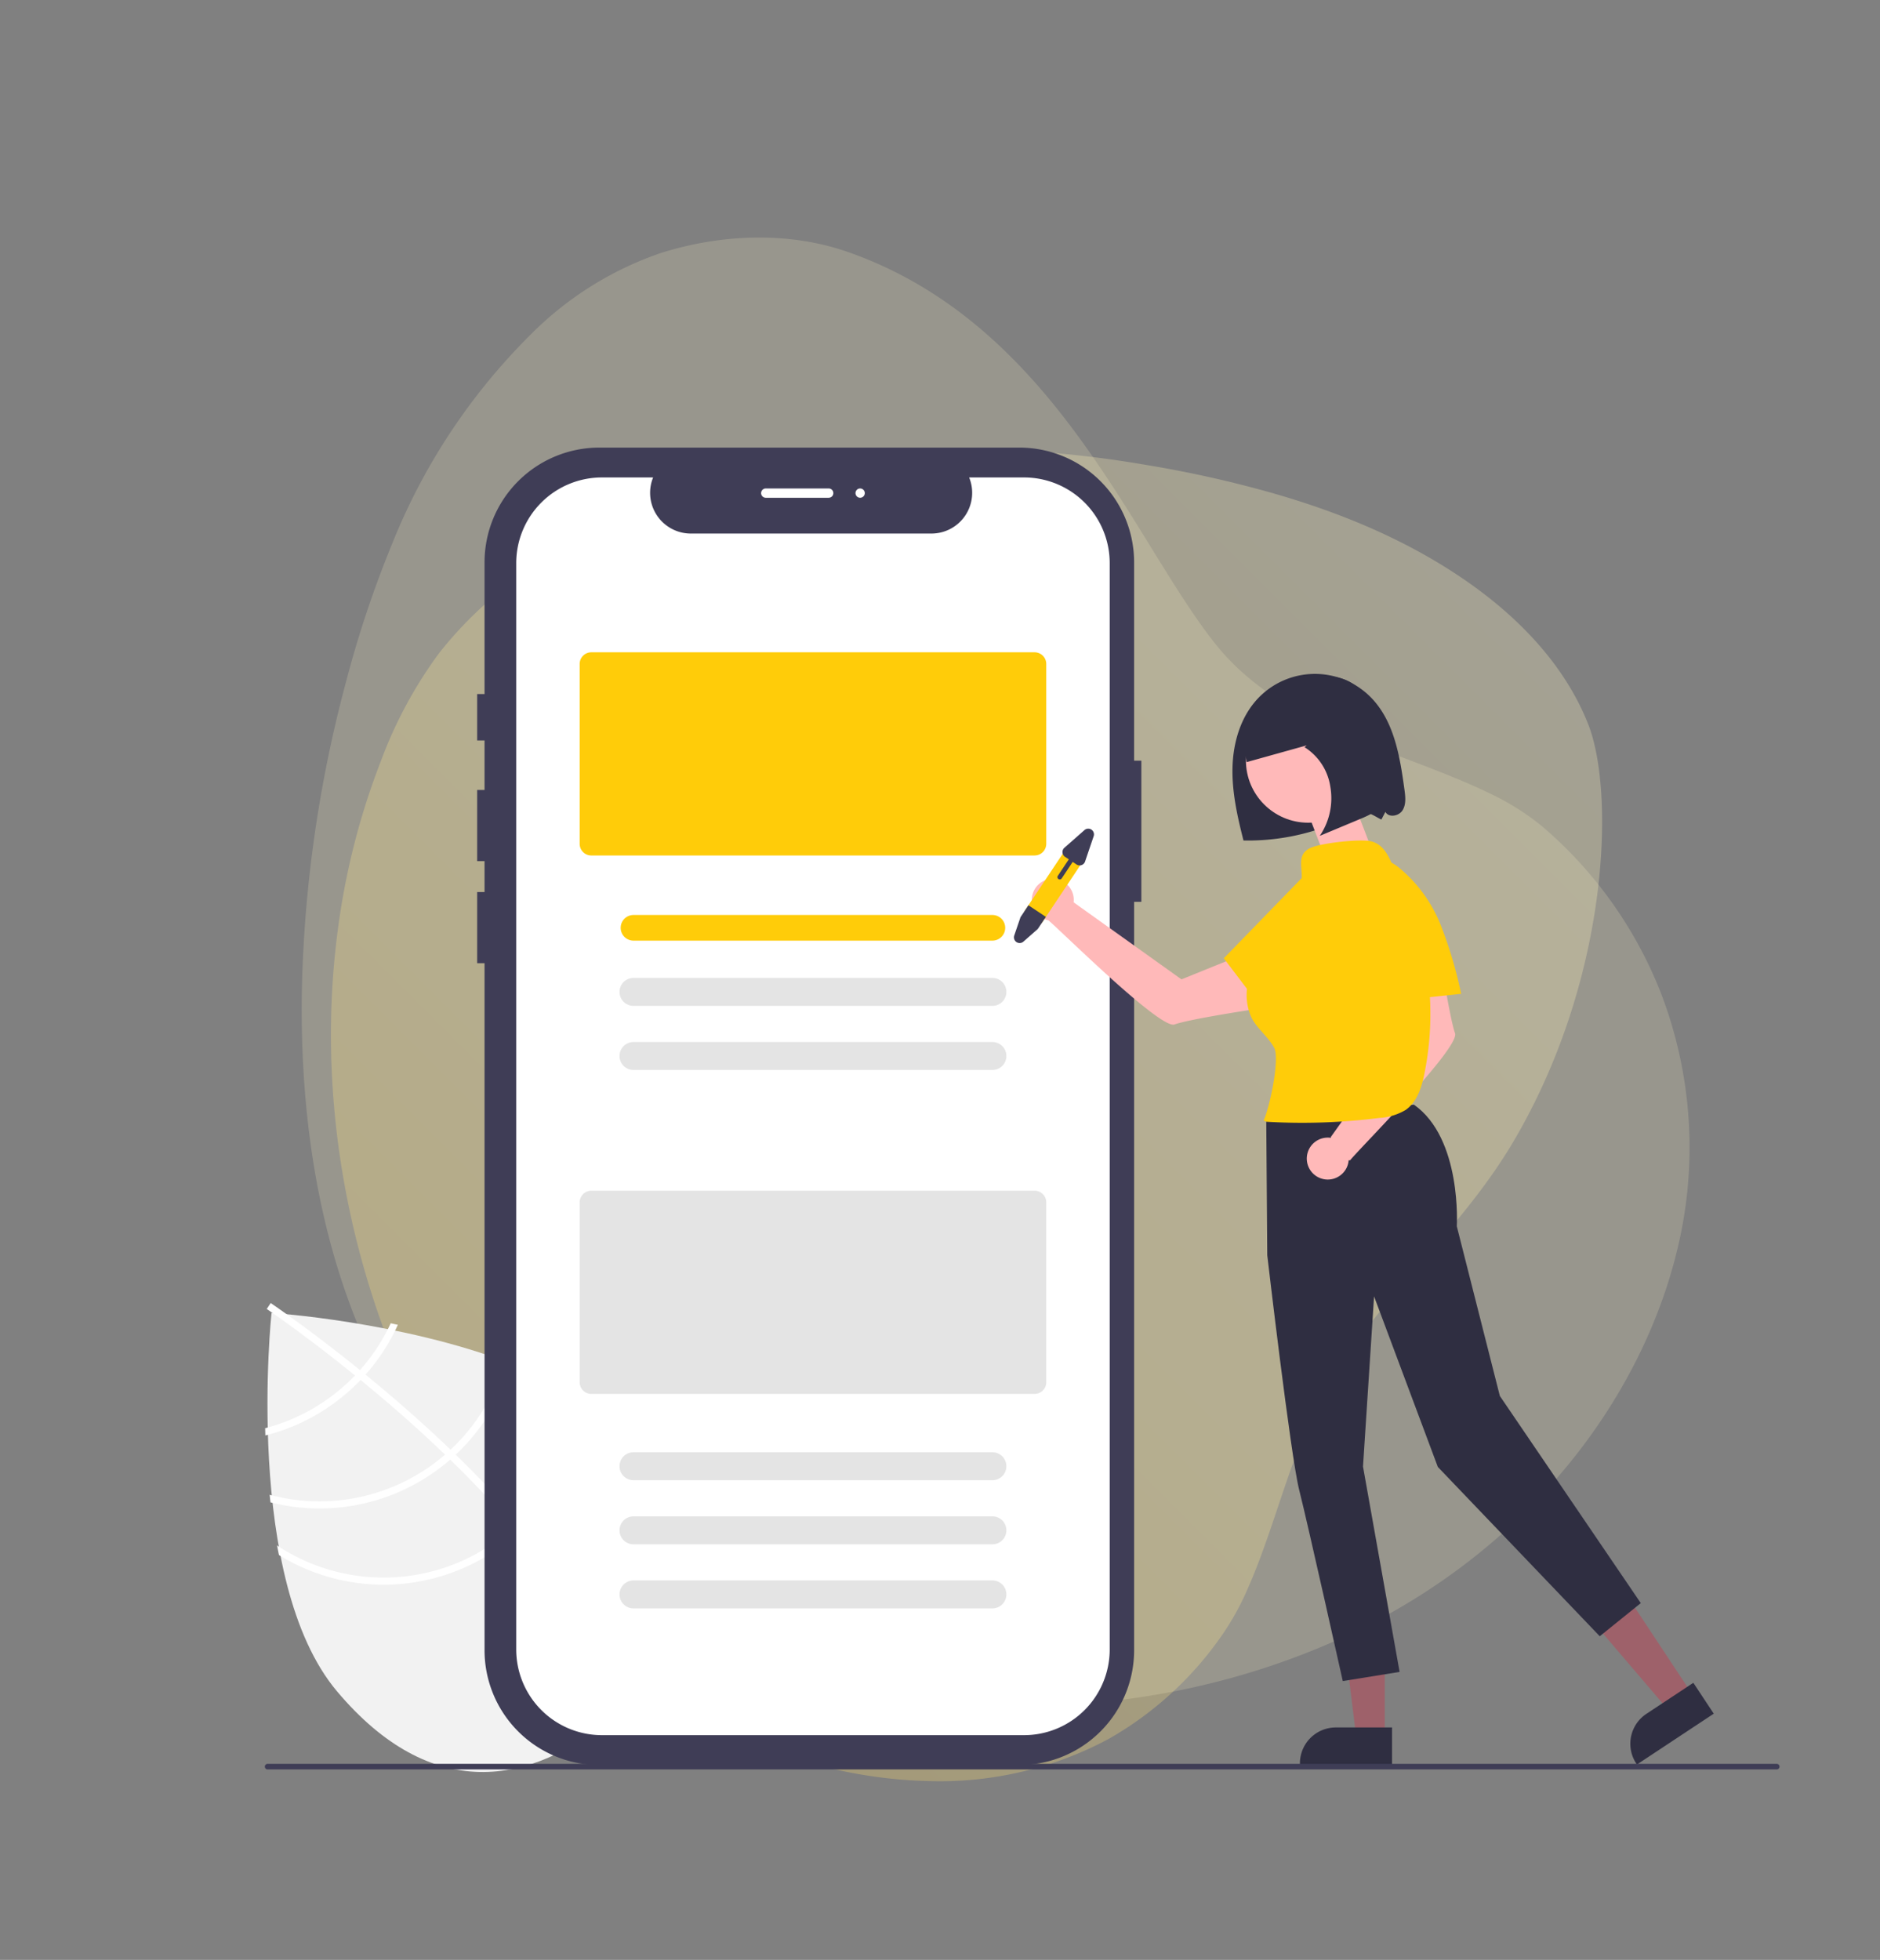 <svg xmlns="http://www.w3.org/2000/svg" xmlns:xlink="http://www.w3.org/1999/xlink" width="404.065" height="421.174" viewBox="0 0 404.065 421.174">
  <rect x="0" y="0" width="404.065" height="421.174" fill="#808080" stroke="none"/>
  <defs>
    <linearGradient id="linear-gradient" y1="-4.095" x2="1" y2="-4.095" gradientUnits="objectBoundingBox">
      <stop offset="0" stop-color="#f9d764"/>
      <stop offset="1" stop-color="#faf1c1"/>
    </linearGradient>
    <linearGradient id="linear-gradient-2" x1="-6.488" y1="6.246" x2="-5.424" y2="6.246" xlink:href="#linear-gradient"/>
  </defs>
  <g id="Group_332" data-name="Group 332" transform="translate(-199.599 -4406.75)">
    <g id="Group_321" data-name="Group 321" transform="translate(160.419 4545.17) rotate(-25)">
      <path id="Path_664" data-name="Path 664" d="M30.428,246.052a76.831,76.831,0,0,0,34.04,21.272,74.193,74.193,0,0,0,33.989,1.282,57.4,57.4,0,0,0,9.887-2.929c15.614-5.993,31.278-16.829,48.272-20.057,20.957-3.963,40.348-2.58,59.474-7.374,39.65-9.988,69.128-37.669,75.454-52.184,5.16-11.835,5.642-25.251,3.661-37.918-2.48-15.8-8.523-30.794-16.346-44.943a245.065,245.065,0,0,0-14.98-23.62A234.243,234.243,0,0,0,225.745,37.4C204.056,18.808,177.789,4.561,149.493.832A84.89,84.89,0,0,0,127.854.566,93.852,93.852,0,0,0,102.585,8.09,155.441,155.441,0,0,0,71.259,26.5C37.7,51.816,13.616,89.884,3.928,131.664-8.105,183.531,9.439,223.98,30.428,246.052Z" transform="translate(0 101.336) rotate(-20)" opacity="0.3" fill="url(#linear-gradient)"/>
      <path id="Path_665" data-name="Path 665" d="M266.266,283.9a92.574,92.574,0,0,0,17.858-48.567,90.421,90.421,0,0,0-8.005-43.218,53.748,53.748,0,0,0-7.2-11.15c-13.1-16.225-34.365-31.372-39.842-53.919-6.752-27.794-2.325-76.778-35.827-109.658C183.65,7.945,170.3,2.242,156.576.415a72.52,72.52,0,0,0-33.043,4.139A132.7,132.7,0,0,0,77.746,32.663a233.824,233.824,0,0,0-21.59,22.792A278.225,278.225,0,0,0,20.876,108.92C6.257,138.02-2.915,170.755.844,203.107a103.635,103.635,0,0,0,4.709,21.387A117.4,117.4,0,0,0,17.245,248.6a172.45,172.45,0,0,0,22.865,28.83c29.937,30.656,70.808,51.32,114.183,54.212C203.188,335,244.334,313.558,266.266,283.9Z" transform="translate(43.23 0)" opacity="0.2" fill="url(#linear-gradient-2)"/>
    </g>
    <path id="Path_631" data-name="Path 631" d="M336.806,551.621l-3.356,26.436-4.938-30.03c-23.733-9.107-51.482-10.876-51.482-10.876s-6.124,57.355,14.094,81.337,41.534,20.337,59.121,5.51,24.784-35.219,4.566-59.2C350.312,559.459,343.959,555.13,336.806,551.621Z" transform="translate(-19.074 4151.745)" fill="#f2f2f2"/>
    <path id="Path_632" data-name="Path 632" d="M330.067,579.935l1,1.182c11.514,13.8,18.235,26.474,20.052,37.857.029.165.048.33.077.5l-.771.119-.742.105c-1.828-12.4-9.757-25.432-19.8-37.471-.32-.391-.644-.788-.981-1.175-4.295-5.059-8.932-9.93-13.633-14.5-.361-.357-.732-.714-1.1-1.072-6.236-6-12.529-11.442-18.151-16.043-.4-.327-.8-.649-1.194-.965-9.547-7.75-16.982-12.924-18.64-14.059-.2-.142-.313-.217-.338-.235l.423-.627v-.011l.429-.632c.026.018.406.268,1.093.75,2.58,1.789,9.51,6.709,18.1,13.66.386.315.788.637,1.184.964,4.566,3.729,9.553,7.995,14.578,12.648q1.9,1.75,3.7,3.492c.377.353.749.71,1.11,1.067Q324.081,572.894,330.067,579.935Z" transform="translate(-18.917 4153.863)" fill="#fff"/>
    <path id="Path_633" data-name="Path 633" d="M295.552,551.656c-.348.383-.7.771-1.07,1.153a42.225,42.225,0,0,1-3.157,2.952,41.075,41.075,0,0,1-16.162,8.379c.016.517.031,1.035.046,1.563a42.6,42.6,0,0,0,17.1-8.772,43.693,43.693,0,0,0,3.365-3.157c.363-.376.717-.765,1.06-1.154a42.239,42.239,0,0,0,6.951-10.7q-.785-.165-1.537-.326a40.933,40.933,0,0,1-6.6,10.057Z" transform="translate(-18.577 4149.525)" fill="#fff"/>
    <path id="Path_634" data-name="Path 634" d="M315.975,575.695q-.576.546-1.182,1.056c-.118.109-.247.218-.37.322a41.293,41.293,0,0,1-37.324,8.31c.057.543.114,1.085.182,1.629a42.826,42.826,0,0,0,38.129-8.768c.164-.138.328-.276.487-.42.4-.351.8-.7,1.188-1.061a42.6,42.6,0,0,0,12.22-20.714c-.478-.187-.957-.375-1.441-.557A41.009,41.009,0,0,1,315.975,575.695Z" transform="translate(-19.544 4142.591)" fill="#fff"/>
    <path id="Path_635" data-name="Path 635" d="M332.277,598.383c-.38.38-.77.749-1.165,1.112-.424.388-.853.769-1.292,1.139a41.4,41.4,0,0,1-49.55,2.809c.136.7.268,1.386.416,2.072a42.921,42.921,0,0,0,50.121-3.711c.439-.37.873-.746,1.286-1.134.406-.362.8-.731,1.18-1.105a42.8,42.8,0,0,0,12.709-28.744c-.488-.329-.989-.638-1.494-.953a41.271,41.271,0,0,1-12.211,28.515Z" transform="translate(-21.127 4135.415)" fill="#fff"/>
    <path id="Path_636" data-name="Path 636" d="M507.338,233.167V190.554a24.664,24.664,0,0,0-24.663-24.664H392.392a24.664,24.664,0,0,0-24.664,24.664v28.3h-1.586v9.972h1.586v10.637h-1.586v15.29h1.586V261.4h-1.586v15.29h1.586V424.336A24.664,24.664,0,0,0,392.392,449h90.283a24.664,24.664,0,0,0,24.664-24.664V263.5h1.556V233.167Z" transform="translate(-63.986 4337.047)" fill="#3f3d56"/>
    <path id="Path_637" data-name="Path 637" d="M492.032,178.7H480.247a8.751,8.751,0,0,1-8.1,12.055H420.423a8.751,8.751,0,0,1-8.1-12.055H401.314A18.419,18.419,0,0,0,382.9,197.119V430.558a18.419,18.419,0,0,0,18.419,18.419h90.718a18.418,18.418,0,0,0,18.418-18.419h0V197.119A18.419,18.419,0,0,0,492.032,178.7Z" transform="translate(-72.349 4330.653)" fill="#fff"/>
    <path id="Path_638" data-name="Path 638" d="M507.9,297.376H412.616a2.507,2.507,0,0,1-2.5-2.5V256.211a2.507,2.507,0,0,1,2.5-2.5H507.9a2.507,2.507,0,0,1,2.5,2.5v38.661a2.507,2.507,0,0,1-2.5,2.5Z" transform="translate(-85.932 4293.216)" fill="#ffcc09"/>
    <path id="Path_639" data-name="Path 639" d="M507.616,371.928H430.48a2.755,2.755,0,1,1,0-5.51h77.136a2.755,2.755,0,1,1,0,5.51Z" transform="translate(-94.724 4236.96)" fill="#ffcc09"/>
    <path id="Path_640" data-name="Path 640" d="M507.367,399.429H430.231a3.005,3.005,0,1,1,0-6.011h77.136a3.005,3.005,0,0,1,0,6.011Z" transform="translate(-94.474 4223.484)" fill="#e4e4e4"/>
    <path id="Path_641" data-name="Path 641" d="M507.367,426.929H430.231a3.005,3.005,0,1,1,0-6.011h77.136a3.005,3.005,0,1,1,0,6.011Z" transform="translate(-94.474 4209.758)" fill="#e4e4e4"/>
    <path id="Path_642" data-name="Path 642" d="M507.9,528.376H412.616a2.507,2.507,0,0,1-2.5-2.5V487.211a2.507,2.507,0,0,1,2.5-2.5H507.9a2.507,2.507,0,0,1,2.5,2.5v38.661A2.507,2.507,0,0,1,507.9,528.376Z" transform="translate(-85.932 4177.92)" fill="#e4e4e4"/>
    <path id="Path_643" data-name="Path 643" d="M507.367,602.929H430.231a3.005,3.005,0,1,1,0-6.011h77.136a3.005,3.005,0,1,1,0,6.011Z" transform="translate(-94.474 4121.914)" fill="#e4e4e4"/>
    <path id="Path_644" data-name="Path 644" d="M507.367,630.429H430.231a3.005,3.005,0,1,1,0-6.011h77.136a3.005,3.005,0,1,1,0,6.011Z" transform="translate(-94.474 4108.188)" fill="#e4e4e4"/>
    <path id="Path_645" data-name="Path 645" d="M507.367,657.929H430.231a3.005,3.005,0,1,1,0-6.011h77.136a3.005,3.005,0,1,1,0,6.011Z" transform="translate(-94.474 4094.462)" fill="#e4e4e4"/>
    <path id="Path_647" data-name="Path 647" d="M591.882,515.32l-5.122,3.388-15.5-18.145,7.559-5Z" transform="translate(-28.538 4255.593)" fill="#9e616a"/>
    <path id="Path_648" data-name="Path 648" d="M878.89,702.47l-16.516,10.922-.138-.209a7.707,7.707,0,0,1,2.177-10.679h0l10.087-6.671Z" transform="translate(-310.956 4072.544)" fill="#2f2e41"/>
    <path id="Path_649" data-name="Path 649" d="M471.4,529.514h-6.141l-2.921-23.686H471.4Z" transform="translate(25.826 4250.47)" fill="#9e616a"/>
    <path id="Path_650" data-name="Path 650" d="M738.987,722.96h-19.8v-.25A7.707,7.707,0,0,1,726.893,715h12.094Z" transform="translate(-240.197 4062.976)" fill="#2f2e41"/>
    <path id="Path_651" data-name="Path 651" d="M636.309,372.517l-23.185-16.562a4.507,4.507,0,1,0-5.413,3.881c2.9,2.433,24.066,23.486,27.1,22.375,3.076-1.127,16.526-3.167,16.526-3.167l.374-12.77Z" transform="translate(-182.775 4244.695)" fill="#ffb9b9"/>
    <path id="Path_652" data-name="Path 652" d="M704.733,451l.219,29.141s5.018,43.177,6.868,50.471,9.362,41.045,9.362,41.045l12.211-1.97-7.864-44.127,2.377-36.573,13.706,36.654,34.8,36.381,8.821-7.117-30.294-44.519-9.253-36.47s1.151-18.863-9.217-26.128Z" transform="translate(-232.982 4196.35)" fill="#2f2e41"/>
    <rect id="Rectangle_141" data-name="Rectangle 141" width="12.167" height="15.818" transform="translate(477.273 4663.153) rotate(-65.867)" fill="#2f2e41"/>
    <path id="Path_653" data-name="Path 653" d="M593.233,362.657" transform="translate(-177.331 4238.837)" fill="#ffcc09"/>
    <path id="Path_655" data-name="Path 655" d="M696.7,378.493a91.639,91.639,0,0,0,10.255-11.264,30.686,30.686,0,0,0,5.954-13.869,10.275,10.275,0,0,0-.321-4.819,4.944,4.944,0,0,0-3.375-3.231c-2.541-.558-4.85,1.47-6.663,3.335l-16.036,16.5,10.215,13.445Z" transform="translate(-223.889 4247.542)" fill="#ffcc09"/>
    <path id="Path_656" data-name="Path 656" d="M754,400.291c-1.127-3.076-3.167-16.526-3.167-16.526l-12.77-.374,6.243,15.4-17.037,23.85.089.146a4.506,4.506,0,1,0,3.779,4.788.311.311,0,0,0,.391-.067C733.427,425.127,755.13,403.367,754,400.291Z" transform="translate(-241.672 4228.489)" fill="#ffb9b9"/>
    <path id="Path_657" data-name="Path 657" d="M765.3,371.069a91.637,91.637,0,0,0-4.329-14.605,30.685,30.685,0,0,0-8.784-12.273,10.272,10.272,0,0,0-4.289-2.219,4.944,4.944,0,0,0-4.512,1.215c-1.792,1.885-1.253,4.91-.6,7.427l5.815,22.26,16.791-1.78Z" transform="translate(-251.666 4249.216)" fill="#ffcc09"/>
    <path id="Path_659" data-name="Path 659" d="M613.286,340.023l-8.61,12.922a2.254,2.254,0,0,1-3.952-.378,2.071,2.071,0,0,1-.135-.429,2.26,2.26,0,0,1,.336-1.693l8.61-12.922a2.254,2.254,0,0,1,3.752,2.5Z" transform="translate(-180.981 4251.883)" fill="#ffcc09"/>
    <path id="Path_660" data-name="Path 660" d="M603.336,364.741l-1.743,2.6-3.084,2.718a1.228,1.228,0,0,1-1.975-1.316l1.35-3.951,1.7-2.551Z" transform="translate(-178.946 4239.044)" fill="#3f3d56"/>
    <path id="Path_661" data-name="Path 661" d="M620.949,329.68l-4.315,3.8a1.228,1.228,0,0,0,.131,1.944l.816.544-2.361,3.543a.5.5,0,1,0,.834.555l2.361-3.543.816.544a1.225,1.225,0,0,0,1.844-.628L622.924,331a1.228,1.228,0,0,0-1.975-1.316Z" transform="translate(-188.264 4255.45)" fill="#3f3d56"/>
    <path id="Path_662" data-name="Path 662" d="M599.978,731.81H275.759a.6.6,0,1,1,0-1.193h324.22a.6.6,0,1,1,0,1.193Z" transform="translate(-18.577 4055.183)" fill="#3f3d56"/>
    <path id="Path_663" data-name="Path 663" d="M502.5,185.422H488.977a1,1,0,0,1,0-2H502.5a1,1,0,1,1,0,2Z" transform="translate(-124.795 4328.298)" fill="#fff"/>
    <circle id="Ellipse_93" data-name="Ellipse 93" cx="1.002" cy="1.002" r="1.002" transform="translate(383.466 4511.716)" fill="#fff"/>
    <path id="Path_646" data-name="Path 646" d="M723.223,287.37c-.969-7.107-2.184-14.738-7.2-19.869a16.857,16.857,0,0,0-24.356.252c-3.649,3.893-5.26,9.359-5.408,14.693s1.04,10.608,2.358,15.778a48.632,48.632,0,0,0,20.3-3.995,32.694,32.694,0,0,1,4.866-1.91c1.691-.43,2.9.653,4.469,1.408l.863-1.653c.707,1.315,2.9.926,3.689-.339S723.425,288.849,723.223,287.37Z" transform="translate(-221.757 4289.145)" fill="#2f2e41"/>
    <rect id="Rectangle_150" data-name="Rectangle 150" width="10" height="11" transform="translate(481.361 4583.157) rotate(-21)" fill="#ffb9b9"/>
    <circle id="Ellipse_92" data-name="Ellipse 92" cx="13.384" cy="13.384" r="13.384" transform="translate(467.381 4556.779)" fill="#ffb9b9"/>
    <path id="Path_658" data-name="Path 658" d="M722.036,282.576a53.546,53.546,0,0,0-1.839-9.551,15.466,15.466,0,0,0-4.841-7.631c-3.6-2.734-8.259-2.207-12.294-.634A18.446,18.446,0,0,0,694.7,270.8a14.358,14.358,0,0,0-2.618,11.1L704.99,278.3l-.471.392a12.161,12.161,0,0,1,5.548,8.517,14.384,14.384,0,0,1-2.272,10.537l8.806-3.68c1.812-.757,3.751-1.629,4.826-3.571C722.673,288.247,722.383,285.263,722.036,282.576Z" transform="translate(-224.539 4288.627)" fill="#2f2e41"/>
    <path id="Path_654" data-name="Path 654" d="M729,342.732c-1.577-3.139-2.344-7.017-5.706-8.035-2.271-.687-11.454.343-13.524,1.5-3.442,1.93-.323,5.545-2.354,8.929l-6.623,11.035a34.294,34.294,0,0,0-3.872,7.926,11.545,11.545,0,0,0,.538,8.609c1.251,2.324,3.518,3.973,4.776,6.293,1.308,2.413-1.04,13.189-2.258,15.649l.584.27a131.779,131.779,0,0,0,24.267-.817,12.461,12.461,0,0,0,5.717-1.743c2.424-1.708,3.383-4.806,3.982-7.71A64.953,64.953,0,0,0,729,342.732Z" transform="translate(-228.796 4252.902)" fill="#ffcc09"/>
  </g>
</svg>
